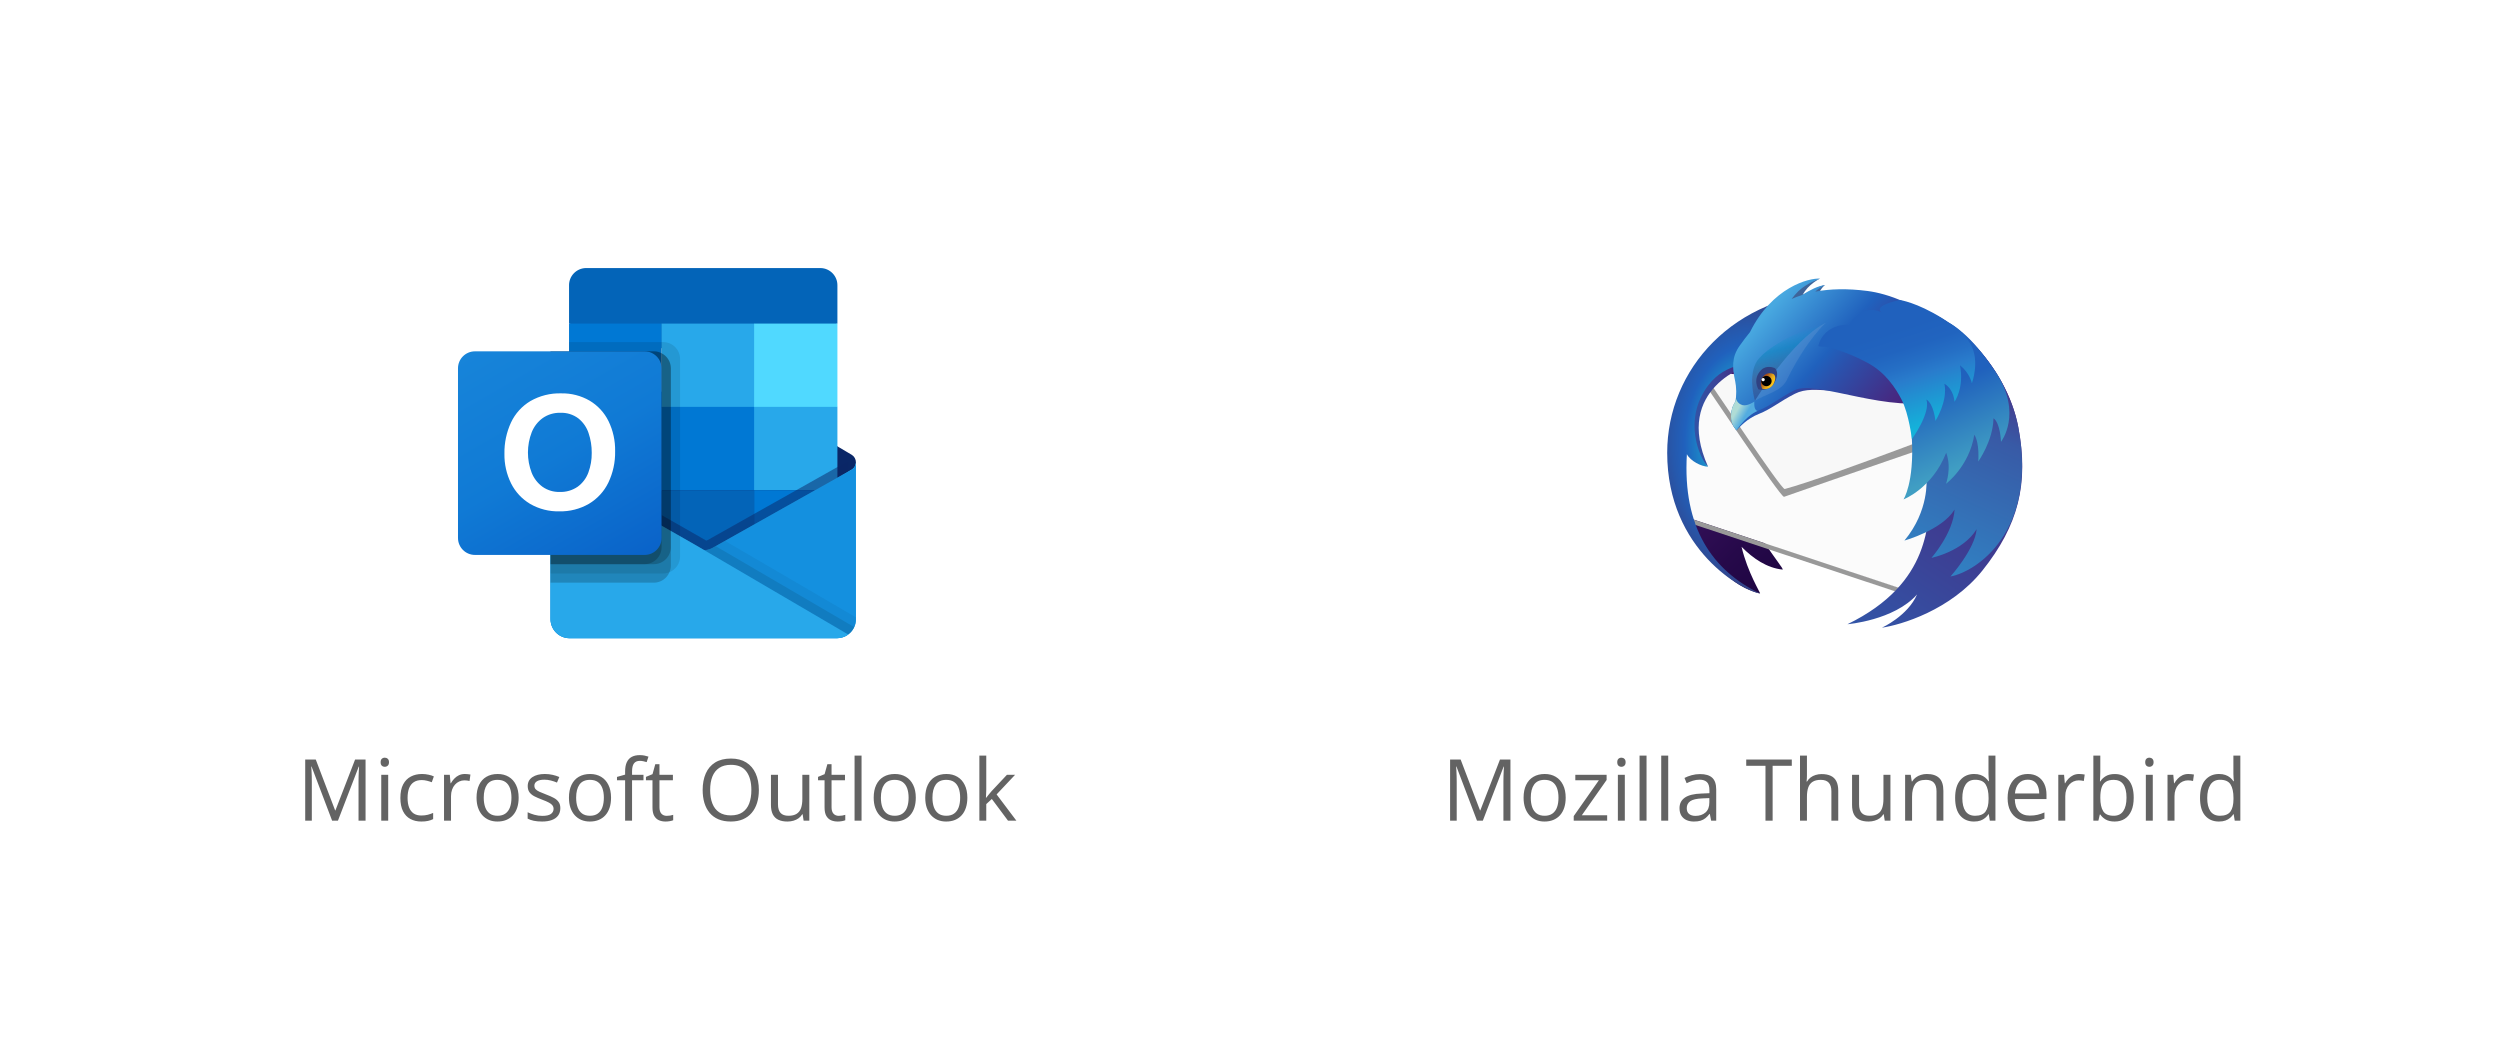 <svg width="611" height="260" viewBox="0 0 611 260" fill="none" xmlns="http://www.w3.org/2000/svg">
<g filter="url(#filter0_d_3060_1061)">
<rect x="21.413" y="6.012" width="278.293" height="217.529" rx="17.954" fill="white"/>
<path d="M209.187 98.045C209.189 97.671 209.095 97.303 208.914 96.976C208.732 96.649 208.469 96.375 208.151 96.179H208.139L208.099 96.157L174.399 76.209C174.254 76.11 174.103 76.02 173.947 75.939C173.306 75.609 172.595 75.436 171.873 75.436C171.151 75.436 170.44 75.609 169.799 75.939C169.643 76.02 169.492 76.11 169.347 76.209L135.647 96.157L135.607 96.179C134.577 96.82 134.261 98.174 134.902 99.204C135.09 99.507 135.35 99.76 135.659 99.941L169.358 119.889C169.504 119.986 169.655 120.076 169.81 120.158C170.452 120.489 171.163 120.661 171.884 120.661C172.606 120.661 173.317 120.489 173.958 120.158C174.114 120.076 174.265 119.986 174.411 119.889L208.11 99.941C208.441 99.748 208.715 99.471 208.904 99.138C209.093 98.805 209.19 98.428 209.187 98.045Z" fill="#0A2767"/>
<path d="M139.576 84.726H161.691V104.998H139.576V84.726ZM204.663 64.12V54.847C204.716 52.528 202.881 50.605 200.563 50.55H143.174C140.856 50.605 139.021 52.528 139.074 54.847V64.12L172.999 73.166L204.663 64.12Z" fill="#0364B8"/>
<path d="M139.074 64.12H161.691V84.475H139.074V64.12Z" fill="#0078D4"/>
<path d="M184.308 64.12H161.691V84.475L184.308 104.83H204.663V84.475L184.308 64.12Z" fill="#28A8EA"/>
<path d="M161.691 84.475H184.308V104.83H161.691V84.475Z" fill="#0078D4"/>
<path d="M161.691 104.83H184.308V125.186H161.691V104.83Z" fill="#0364B8"/>
<path d="M139.576 104.998H161.691V123.426H139.576V104.998Z" fill="#14447D"/>
<path d="M184.308 104.83H204.663V125.186H184.308V104.83Z" fill="#0078D4"/>
<path d="M208.151 99.816L208.108 99.839L174.408 118.792C174.261 118.882 174.112 118.968 173.956 119.045C173.384 119.318 172.762 119.471 172.129 119.497L170.288 118.421C170.132 118.343 169.981 118.256 169.835 118.161L135.684 98.669H135.668L134.551 98.045V136.413C134.568 138.972 136.657 141.034 139.216 141.017H204.593C204.631 141.017 204.665 140.999 204.706 140.999C205.247 140.965 205.78 140.854 206.289 140.669C206.509 140.576 206.722 140.465 206.925 140.339C207.076 140.253 207.336 140.065 207.336 140.065C207.908 139.642 208.373 139.092 208.694 138.458C209.015 137.824 209.184 137.123 209.186 136.413V98.045C209.186 98.406 209.09 98.76 208.908 99.071C208.726 99.382 208.465 99.639 208.151 99.816Z" fill="url(#paint0_linear_3060_1061)"/>
<path opacity="0.5" d="M207.377 97.894V100.246L172.14 124.507L135.659 98.685C135.659 98.679 135.656 98.673 135.652 98.669C135.648 98.665 135.642 98.662 135.636 98.662L132.289 96.65V94.953L133.668 94.931L136.586 96.604L136.654 96.627L136.903 96.785C136.903 96.785 171.19 116.349 171.28 116.394L172.592 117.163C172.705 117.118 172.818 117.073 172.954 117.027C173.022 116.982 206.993 97.871 206.993 97.871L207.377 97.894Z" fill="#0A2767"/>
<path d="M208.151 99.816L208.108 99.841L174.408 118.794C174.261 118.884 174.112 118.97 173.956 119.047C173.31 119.363 172.601 119.527 171.882 119.527C171.163 119.527 170.454 119.363 169.808 119.047C169.653 118.97 169.502 118.886 169.356 118.794L135.657 99.841L135.616 99.816C135.296 99.643 135.029 99.387 134.842 99.076C134.655 98.764 134.554 98.409 134.551 98.045V136.413C134.567 138.972 136.655 141.034 139.214 141.017H204.523C207.082 141.034 209.17 138.972 209.187 136.413V98.045C209.186 98.406 209.09 98.76 208.908 99.071C208.726 99.382 208.465 99.639 208.151 99.816Z" fill="#1490DF"/>
<path opacity="0.1" d="M174.899 118.513L174.395 118.796C174.249 118.889 174.098 118.974 173.942 119.051C173.387 119.324 172.783 119.484 172.165 119.522L184.986 134.684L207.352 140.074C207.965 139.611 208.453 139.002 208.77 138.303L174.899 118.513Z" fill="black"/>
<path opacity="0.05" d="M177.183 117.229L174.395 118.796C174.249 118.889 174.098 118.974 173.942 119.052C173.387 119.324 172.783 119.484 172.165 119.522L178.172 136.085L207.359 140.067C207.926 139.642 208.387 139.09 208.704 138.455C209.021 137.821 209.186 137.122 209.186 136.412V135.917L177.183 117.229Z" fill="black"/>
<path d="M139.278 141.017H204.516C205.52 141.022 206.499 140.705 207.309 140.113L170.285 118.425C170.13 118.347 169.979 118.26 169.833 118.165L135.681 98.674H135.666L134.551 98.045V136.281C134.548 138.895 136.664 141.015 139.278 141.017Z" fill="#28A8EA"/>
<path opacity="0.1" d="M166.214 72.789V121.031C166.21 122.722 165.182 124.243 163.613 124.876C163.127 125.084 162.604 125.192 162.075 125.192H134.551V70.905H139.074V68.643H162.075C164.36 68.652 166.209 70.504 166.214 72.789Z" fill="black"/>
<path opacity="0.2" d="M163.953 75.05V123.292C163.958 123.839 163.842 124.38 163.613 124.876C162.985 126.424 161.484 127.439 159.814 127.447H134.551V70.905H159.814C160.47 70.898 161.117 71.062 161.691 71.38C163.077 72.078 163.952 73.498 163.953 75.05Z" fill="black"/>
<path opacity="0.2" d="M163.953 75.05V118.769C163.942 121.053 162.098 122.904 159.814 122.924H134.551V70.905H159.814C160.47 70.898 161.117 71.062 161.691 71.38C163.077 72.078 163.952 73.498 163.953 75.05Z" fill="black"/>
<path opacity="0.2" d="M161.691 75.05V118.769C161.688 121.056 159.839 122.913 157.552 122.924H134.551V70.905H157.552C159.839 70.906 161.692 72.761 161.691 75.048C161.691 75.049 161.691 75.05 161.691 75.05Z" fill="black"/>
<path d="M116.079 70.905H157.545C159.835 70.905 161.691 72.761 161.691 75.05V116.516C161.691 118.806 159.835 120.662 157.545 120.662H116.079C113.79 120.662 111.933 118.806 111.933 116.516V75.05C111.933 72.761 113.79 70.905 116.079 70.905Z" fill="url(#paint1_linear_3060_1061)"/>
<path d="M124.891 88.293C125.913 86.116 127.562 84.294 129.627 83.061C131.914 81.752 134.517 81.099 137.151 81.175C139.593 81.122 142.002 81.741 144.115 82.964C146.102 84.149 147.703 85.885 148.722 87.962C149.833 90.251 150.386 92.77 150.337 95.313C150.391 97.971 149.822 100.604 148.675 103.003C147.631 105.154 145.98 106.952 143.925 108.175C141.73 109.436 139.232 110.071 136.701 110.012C134.208 110.072 131.746 109.446 129.584 108.202C127.579 107.016 125.959 105.277 124.916 103.195C123.799 100.939 123.239 98.449 123.283 95.933C123.236 93.297 123.786 90.686 124.891 88.293ZM129.939 100.574C130.484 101.95 131.407 103.143 132.603 104.016C133.821 104.867 135.279 105.306 136.765 105.269C138.347 105.332 139.906 104.877 141.207 103.975C142.387 103.106 143.287 101.909 143.794 100.533C144.361 98.996 144.641 97.369 144.62 95.731C144.637 94.078 144.374 92.434 143.841 90.869C143.371 89.456 142.501 88.209 141.336 87.282C140.067 86.337 138.512 85.858 136.932 85.925C135.414 85.885 133.924 86.328 132.673 87.189C131.457 88.065 130.516 89.269 129.959 90.661C128.724 93.85 128.718 97.384 129.941 100.578L129.939 100.574Z" fill="white"/>
<path d="M184.308 64.12H204.663V84.475H184.308V64.12Z" fill="#50D9FF"/>
<path d="M81.171 185.617L76.149 172.382H76.067C76.094 172.661 76.118 173.002 76.139 173.405C76.159 173.807 76.176 174.247 76.19 174.724C76.204 175.194 76.21 175.675 76.21 176.166V185.617H74.594V170.663H77.172L81.907 183.101H81.979L86.786 170.663H89.343V185.617H87.625V176.043C87.625 175.6 87.632 175.157 87.645 174.714C87.659 174.264 87.676 173.841 87.696 173.445C87.717 173.043 87.737 172.695 87.758 172.402H87.676L82.593 185.617H81.171ZM94.876 174.407V185.617H93.178V174.407H94.876ZM94.048 170.213C94.327 170.213 94.566 170.305 94.764 170.49C94.968 170.667 95.071 170.946 95.071 171.328C95.071 171.703 94.968 171.983 94.764 172.167C94.566 172.351 94.327 172.443 94.048 172.443C93.755 172.443 93.509 172.351 93.311 172.167C93.121 171.983 93.025 171.703 93.025 171.328C93.025 170.946 93.121 170.667 93.311 170.49C93.509 170.305 93.755 170.213 94.048 170.213ZM102.967 185.821C101.957 185.821 101.068 185.613 100.297 185.197C99.527 184.781 98.927 184.147 98.497 183.295C98.067 182.443 97.853 181.369 97.853 180.073C97.853 178.716 98.078 177.608 98.528 176.749C98.984 175.883 99.612 175.242 100.41 174.826C101.207 174.41 102.114 174.202 103.13 174.202C103.689 174.202 104.228 174.26 104.746 174.376C105.271 174.485 105.701 174.625 106.035 174.796L105.524 176.217C105.183 176.081 104.787 175.958 104.337 175.849C103.894 175.74 103.478 175.685 103.089 175.685C102.312 175.685 101.664 175.852 101.146 176.187C100.635 176.521 100.249 177.012 99.99 177.659C99.738 178.307 99.612 179.105 99.612 180.053C99.612 180.96 99.734 181.733 99.98 182.374C100.232 183.015 100.604 183.506 101.095 183.847C101.593 184.181 102.213 184.348 102.956 184.348C103.55 184.348 104.085 184.287 104.562 184.164C105.039 184.035 105.472 183.885 105.861 183.714V185.228C105.486 185.419 105.067 185.566 104.603 185.668C104.146 185.77 103.601 185.821 102.967 185.821ZM113.614 174.202C113.839 174.202 114.074 174.216 114.32 174.243C114.565 174.264 114.783 174.294 114.974 174.335L114.759 175.91C114.575 175.863 114.371 175.825 114.146 175.798C113.921 175.771 113.709 175.757 113.512 175.757C113.062 175.757 112.635 175.849 112.233 176.033C111.838 176.21 111.49 176.47 111.19 176.81C110.89 177.145 110.655 177.55 110.484 178.028C110.314 178.498 110.228 179.023 110.228 179.603V185.617H108.52V174.407H109.932L110.116 176.473H110.187C110.419 176.057 110.699 175.679 111.026 175.338C111.353 174.99 111.732 174.714 112.161 174.509C112.598 174.305 113.082 174.202 113.614 174.202ZM126.757 179.991C126.757 180.912 126.637 181.733 126.399 182.456C126.16 183.179 125.816 183.789 125.366 184.287C124.916 184.785 124.37 185.167 123.729 185.433C123.095 185.692 122.376 185.821 121.571 185.821C120.821 185.821 120.132 185.692 119.505 185.433C118.885 185.167 118.346 184.785 117.889 184.287C117.439 183.789 117.088 183.179 116.836 182.456C116.59 181.733 116.467 180.912 116.467 179.991C116.467 178.764 116.675 177.721 117.091 176.862C117.507 175.996 118.101 175.338 118.871 174.888C119.648 174.431 120.572 174.202 121.643 174.202C122.666 174.202 123.559 174.431 124.322 174.888C125.093 175.344 125.69 176.006 126.112 176.872C126.542 177.731 126.757 178.771 126.757 179.991ZM118.227 179.991C118.227 180.891 118.346 181.672 118.585 182.334C118.823 182.995 119.191 183.506 119.689 183.868C120.187 184.229 120.828 184.41 121.612 184.41C122.389 184.41 123.027 184.229 123.525 183.868C124.029 183.506 124.401 182.995 124.64 182.334C124.878 181.672 124.998 180.891 124.998 179.991C124.998 179.098 124.878 178.328 124.64 177.68C124.401 177.025 124.033 176.521 123.535 176.166C123.037 175.812 122.393 175.634 121.602 175.634C120.436 175.634 119.58 176.019 119.035 176.79C118.496 177.56 118.227 178.628 118.227 179.991ZM136.944 182.548C136.944 183.264 136.763 183.868 136.402 184.359C136.047 184.843 135.536 185.208 134.867 185.453C134.206 185.699 133.415 185.821 132.495 185.821C131.71 185.821 131.032 185.76 130.459 185.637C129.886 185.514 129.385 185.341 128.956 185.116V183.551C129.413 183.776 129.958 183.98 130.592 184.164C131.226 184.348 131.874 184.44 132.536 184.44C133.504 184.44 134.206 184.284 134.642 183.97C135.079 183.656 135.297 183.23 135.297 182.692C135.297 182.385 135.208 182.115 135.031 181.884C134.861 181.645 134.571 181.416 134.162 181.198C133.753 180.973 133.187 180.728 132.464 180.462C131.748 180.189 131.127 179.92 130.602 179.654C130.084 179.381 129.682 179.05 129.396 178.662C129.116 178.273 128.976 177.768 128.976 177.148C128.976 176.2 129.358 175.474 130.122 174.969C130.892 174.458 131.901 174.202 133.149 174.202C133.824 174.202 134.455 174.271 135.041 174.407C135.635 174.536 136.187 174.714 136.698 174.939L136.126 176.299C135.662 176.101 135.168 175.934 134.642 175.798C134.117 175.662 133.582 175.593 133.037 175.593C132.253 175.593 131.649 175.723 131.226 175.982C130.81 176.241 130.602 176.596 130.602 177.046C130.602 177.393 130.698 177.68 130.889 177.905C131.087 178.13 131.4 178.341 131.83 178.539C132.259 178.737 132.825 178.969 133.528 179.234C134.23 179.494 134.837 179.763 135.348 180.042C135.86 180.315 136.252 180.649 136.524 181.045C136.804 181.433 136.944 181.935 136.944 182.548ZM149.34 179.991C149.34 180.912 149.221 181.733 148.982 182.456C148.743 183.179 148.399 183.789 147.949 184.287C147.499 184.785 146.953 185.167 146.313 185.433C145.678 185.692 144.959 185.821 144.154 185.821C143.404 185.821 142.716 185.692 142.088 185.433C141.468 185.167 140.929 184.785 140.472 184.287C140.022 183.789 139.671 183.179 139.419 182.456C139.173 181.733 139.051 180.912 139.051 179.991C139.051 178.764 139.259 177.721 139.675 176.862C140.091 175.996 140.684 175.338 141.454 174.888C142.232 174.431 143.156 174.202 144.226 174.202C145.249 174.202 146.142 174.431 146.906 174.888C147.676 175.344 148.273 176.006 148.696 176.872C149.125 177.731 149.34 178.771 149.34 179.991ZM140.81 179.991C140.81 180.891 140.929 181.672 141.168 182.334C141.407 182.995 141.775 183.506 142.273 183.868C142.77 184.229 143.411 184.41 144.195 184.41C144.973 184.41 145.61 184.229 146.108 183.868C146.613 183.506 146.984 182.995 147.223 182.334C147.461 181.672 147.581 180.891 147.581 179.991C147.581 179.098 147.461 178.328 147.223 177.68C146.984 177.025 146.616 176.521 146.118 176.166C145.62 175.812 144.976 175.634 144.185 175.634C143.019 175.634 142.163 176.019 141.618 176.79C141.079 177.56 140.81 178.628 140.81 179.991ZM157.267 175.737H154.474V185.617H152.777V175.737H150.792V174.918L152.777 174.356V173.609C152.777 172.668 152.916 171.904 153.196 171.318C153.476 170.725 153.881 170.288 154.413 170.009C154.945 169.729 155.593 169.59 156.356 169.59C156.786 169.59 157.178 169.627 157.533 169.702C157.894 169.777 158.211 169.862 158.484 169.958L158.044 171.298C157.812 171.223 157.55 171.154 157.256 171.093C156.97 171.025 156.677 170.991 156.377 170.991C155.729 170.991 155.248 171.202 154.935 171.625C154.628 172.041 154.474 172.695 154.474 173.589V174.407H157.267V175.737ZM162.953 184.43C163.233 184.43 163.519 184.406 163.813 184.359C164.106 184.311 164.344 184.253 164.528 184.185V185.504C164.331 185.593 164.055 185.668 163.7 185.729C163.352 185.791 163.011 185.821 162.677 185.821C162.084 185.821 161.545 185.719 161.061 185.514C160.577 185.303 160.188 184.948 159.895 184.451C159.609 183.953 159.466 183.264 159.466 182.385V175.737H157.87V174.908L159.476 174.243L160.151 171.809H161.174V174.407H164.457V175.737H161.174V182.334C161.174 183.036 161.334 183.561 161.654 183.909C161.982 184.256 162.415 184.43 162.953 184.43ZM185.465 178.12C185.465 179.272 185.318 180.322 185.025 181.27C184.732 182.211 184.296 183.022 183.716 183.704C183.143 184.379 182.431 184.901 181.578 185.269C180.726 185.637 179.737 185.821 178.612 185.821C177.453 185.821 176.441 185.637 175.575 185.269C174.716 184.901 174 184.376 173.427 183.694C172.861 183.012 172.435 182.197 172.148 181.249C171.869 180.302 171.729 179.252 171.729 178.099C171.729 176.572 171.981 175.232 172.486 174.08C172.99 172.927 173.754 172.031 174.777 171.39C175.806 170.749 177.095 170.428 178.643 170.428C180.123 170.428 181.367 170.745 182.376 171.379C183.392 172.014 184.159 172.907 184.678 174.059C185.203 175.205 185.465 176.558 185.465 178.12ZM173.56 178.12C173.56 179.388 173.74 180.486 174.102 181.413C174.463 182.34 175.016 183.056 175.759 183.561C176.509 184.065 177.46 184.318 178.612 184.318C179.772 184.318 180.719 184.065 181.456 183.561C182.199 183.056 182.748 182.34 183.102 181.413C183.457 180.486 183.634 179.388 183.634 178.12C183.634 176.19 183.229 174.683 182.417 173.599C181.613 172.508 180.355 171.962 178.643 171.962C177.484 171.962 176.529 172.211 175.779 172.709C175.029 173.207 174.47 173.916 174.102 174.836C173.74 175.75 173.56 176.845 173.56 178.12ZM197.8 174.407V185.617H196.409L196.163 184.042H196.071C195.84 184.43 195.54 184.758 195.171 185.023C194.803 185.289 194.387 185.487 193.924 185.617C193.467 185.753 192.979 185.821 192.461 185.821C191.575 185.821 190.831 185.678 190.231 185.392C189.631 185.105 189.178 184.662 188.871 184.062C188.571 183.462 188.421 182.692 188.421 181.751V174.407H190.139V181.628C190.139 182.562 190.351 183.261 190.773 183.725C191.196 184.181 191.84 184.41 192.706 184.41C193.538 184.41 194.2 184.253 194.691 183.939C195.188 183.626 195.546 183.165 195.765 182.559C195.983 181.945 196.092 181.195 196.092 180.308V174.407H197.8ZM205.011 184.43C205.29 184.43 205.577 184.406 205.87 184.359C206.163 184.311 206.402 184.253 206.586 184.185V185.504C206.388 185.593 206.112 185.668 205.757 185.729C205.41 185.791 205.069 185.821 204.734 185.821C204.141 185.821 203.603 185.719 203.118 185.514C202.634 185.303 202.246 184.948 201.952 184.451C201.666 183.953 201.523 183.264 201.523 182.385V175.737H199.927V174.908L201.533 174.243L202.208 171.809H203.231V174.407H206.514V175.737H203.231V182.334C203.231 183.036 203.391 183.561 203.712 183.909C204.039 184.256 204.472 184.43 205.011 184.43ZM210.564 185.617H208.856V169.702H210.564V185.617ZM223.82 179.991C223.82 180.912 223.7 181.733 223.462 182.456C223.223 183.179 222.879 183.789 222.429 184.287C221.979 184.785 221.433 185.167 220.792 185.433C220.158 185.692 219.439 185.821 218.634 185.821C217.884 185.821 217.196 185.692 216.568 185.433C215.948 185.167 215.409 184.785 214.952 184.287C214.502 183.789 214.151 183.179 213.899 182.456C213.653 181.733 213.531 180.912 213.531 179.991C213.531 178.764 213.738 177.721 214.154 176.862C214.57 175.996 215.164 175.338 215.934 174.888C216.711 174.431 217.635 174.202 218.706 174.202C219.729 174.202 220.622 174.431 221.386 174.888C222.156 175.344 222.753 176.006 223.175 176.872C223.605 177.731 223.82 178.771 223.82 179.991ZM215.29 179.991C215.29 180.891 215.409 181.672 215.648 182.334C215.886 182.995 216.255 183.506 216.752 183.868C217.25 184.229 217.891 184.41 218.675 184.41C219.452 184.41 220.09 184.229 220.588 183.868C221.092 183.506 221.464 182.995 221.703 182.334C221.941 181.672 222.061 180.891 222.061 179.991C222.061 179.098 221.941 178.328 221.703 177.68C221.464 177.025 221.096 176.521 220.598 176.166C220.1 175.812 219.456 175.634 218.665 175.634C217.499 175.634 216.643 176.019 216.098 176.79C215.559 177.56 215.29 178.628 215.29 179.991ZM236.421 179.991C236.421 180.912 236.301 181.733 236.063 182.456C235.824 183.179 235.48 183.789 235.03 184.287C234.58 184.785 234.034 185.167 233.393 185.433C232.759 185.692 232.04 185.821 231.235 185.821C230.485 185.821 229.796 185.692 229.169 185.433C228.549 185.167 228.01 184.785 227.553 184.287C227.103 183.789 226.752 183.179 226.5 182.456C226.254 181.733 226.131 180.912 226.131 179.991C226.131 178.764 226.339 177.721 226.755 176.862C227.171 175.996 227.764 175.338 228.535 174.888C229.312 174.431 230.236 174.202 231.307 174.202C232.329 174.202 233.223 174.431 233.986 174.888C234.757 175.344 235.354 176.006 235.776 176.872C236.206 177.731 236.421 178.771 236.421 179.991ZM227.891 179.991C227.891 180.891 228.01 181.672 228.249 182.334C228.487 182.995 228.855 183.506 229.353 183.868C229.851 184.229 230.492 184.41 231.276 184.41C232.053 184.41 232.691 184.229 233.189 183.868C233.693 183.506 234.065 182.995 234.303 182.334C234.542 181.672 234.661 180.891 234.661 179.991C234.661 179.098 234.542 178.328 234.303 177.68C234.065 177.025 233.697 176.521 233.199 176.166C232.701 175.812 232.057 175.634 231.266 175.634C230.1 175.634 229.244 176.019 228.699 176.79C228.16 177.56 227.891 178.628 227.891 179.991ZM241.044 169.702V177.966C241.044 178.239 241.033 178.573 241.013 178.969C240.993 179.357 240.975 179.702 240.962 180.002H241.033C241.177 179.824 241.385 179.562 241.657 179.214C241.937 178.866 242.172 178.587 242.363 178.375L246.086 174.407H248.08L243.57 179.194L248.408 185.617H246.362L242.404 180.308L241.044 181.556V185.617H239.356V169.702H241.044Z" fill="#636363"/>
</g>
<g filter="url(#filter1_d_3060_1061)">
<rect x="311.707" y="6.012" width="278.293" height="217.529" rx="17.954" fill="white"/>
<path fill-rule="evenodd" clip-rule="evenodd" d="M473.837 65.595C468.741 62.266 462.225 61.189 458.628 60.813C454.779 60.41 451.436 60.481 448.495 60.913C448.246 60.91 447.999 60.9 447.748 60.9L447.176 60.91L447.31 60.754C447.31 60.754 447.156 60.778 446.852 60.915C445.897 60.931 444.947 60.964 444.011 61.028C445.315 59.598 446.383 58.849 446.383 58.849C446.383 58.849 445.115 59.035 442.802 61.132C441.701 61.233 440.616 61.367 439.549 61.534C441.98 58.245 444.523 56.859 444.523 56.859C444.523 56.859 441.44 56.232 436.614 61.081C436.21 61.487 435.836 61.909 435.473 62.337C421.407 65.74 411.339 74.824 411.339 85.5C411.339 87.594 410.696 89.896 411.389 92.195C411.113 95.869 411.702 105.891 411.702 105.891C411.702 105.891 415.51 126.5 430.154 130.083C430.387 130.138 427.094 124.945 425.638 118.683C428.474 121.567 431.852 123.848 435.645 124.243C436.111 124.292 433.479 121.207 431.174 117.485L464.45 128.696C481.854 121.221 479.828 121.894 483.564 117.847C491.797 108.936 492.949 103.879 490.876 88.95C489.472 78.873 482.034 68.892 473.837 65.595Z" fill="url(#paint2_linear_3060_1061)"/>
<path fill-rule="evenodd" clip-rule="evenodd" d="M415.435 75.007L410.466 103.26L413.222 111.797L468.223 130.084L478.423 86.713L415.435 75.007Z" fill="#FBFBFB"/>
<path fill-rule="evenodd" clip-rule="evenodd" d="M415.59 75.967C415.866 76.561 415.785 76.701 415.613 76.701C415.536 76.701 415.44 76.673 415.351 76.645C415.261 76.616 415.177 76.588 415.123 76.588C414.971 76.588 415.057 76.813 415.918 77.895C417.137 79.444 435.034 106.461 436.012 106.461L436.026 106.459C444.357 103.49 479.789 91.329 479.789 91.329L476.164 86.048L415.59 75.967Z" fill="#999999"/>
<path fill-rule="evenodd" clip-rule="evenodd" d="M416.11 75.303C416.11 75.303 416.377 76.685 417.614 78.215C418.844 79.758 435.363 104.77 436.192 104.549C447.013 101.676 486.274 86.391 486.274 86.391L416.11 75.303Z" fill="#F8F8F8"/>
<path fill-rule="evenodd" clip-rule="evenodd" d="M466.259 129.432L413.988 112.053L414.173 113.274L466.84 130.785L466.259 129.432Z" fill="#999999"/>
<path fill-rule="evenodd" clip-rule="evenodd" d="M427.74 74.135C427.74 74.135 408.722 79.704 417.449 99.095C417.449 99.095 413.447 95.431 411.065 90.747C410.958 90.537 415.036 76.049 415.036 76.049L427.74 74.135Z" fill="url(#paint3_linear_3060_1061)"/>
<path fill-rule="evenodd" clip-rule="evenodd" d="M417.449 99.096C415.795 99.067 413.137 97.702 412.275 96.05C411.198 114.006 418.524 124.492 430.154 130.084C426.354 129.648 407.463 119.68 407.463 95.691C407.463 75.294 423.649 57.062 448.977 56.227C449.133 57.37 436.42 60.237 436.013 61.586C435.383 63.684 433.932 65.969 432.708 67.8C431.051 70.281 435.012 72.403 432.101 73.071C427.72 74.076 421.876 73.52 417.567 79.121C411.089 87.543 415.412 97.176 417.449 99.096Z" fill="url(#paint4_radial_3060_1061)"/>
<path fill-rule="evenodd" clip-rule="evenodd" d="M455.621 56.882C439.217 55.624 430.775 62.188 425.356 69.82C423.382 72.598 423.598 75.149 424.277 78.231C424.569 79.547 424.865 80.177 424.509 81.518C424.313 82.258 424.345 82.949 424.102 83.386C423.765 83.989 423.336 84.648 423.192 85.732C422.833 88.437 423.791 89.299 424.389 90.209C425.242 89.362 426.907 87.37 429.91 86.18C432.912 84.99 434.888 83.201 438.651 81.281C443.792 78.659 449.819 82.637 461.245 78.893C464.761 77.741 472.842 65.771 474.76 65.311C469.418 59.403 460.33 57.243 455.621 56.882Z" fill="url(#paint5_linear_3060_1061)"/>
<path fill-rule="evenodd" clip-rule="evenodd" d="M444.784 53.135C444.784 53.135 441.855 54.549 440.579 57.106C443.524 55.621 445.234 54.81 446.042 54.713C446.042 54.713 445.268 55.088 444.308 57.127C446.005 56.584 446.589 56.241 447.055 56.236C447.055 56.236 446.92 56.45 446.796 58.485C444.19 57.641 439.173 58.625 436.505 60.296C435.6 55.47 444.784 53.135 444.784 53.135Z" fill="#3F6499"/>
<path fill-rule="evenodd" clip-rule="evenodd" d="M456.44 56.156C451.412 55.504 447.209 55.632 443.636 56.321C444.76 55.244 446.06 54.713 446.06 54.713C444.375 54.862 442.271 55.962 440.467 57.126C439.557 57.416 438.691 57.744 437.87 58.11C438.372 57.448 438.957 56.74 439.528 56.197C441.65 54.179 444.801 53.134 444.801 53.134C442.112 52.937 433.111 55.241 427.695 66.211C426.807 67.292 425.979 68.401 425.19 69.513C423.153 72.382 423.376 75.015 424.079 78.198C424.378 79.557 424.434 81.726 424.138 83.127C424.079 83.408 423.308 84.133 423.11 86.089C422.898 88.164 423.639 89.183 424.368 90.026C426.962 86.233 429.52 85.481 429.52 85.481C433.15 83.995 434.661 82.406 438.547 80.424C443.856 77.715 462.42 86.556 474.217 82.69C477.848 81.501 472.82 66.048 474.802 65.574C469.285 59.474 461.275 56.782 456.44 56.156Z" fill="url(#paint6_linear_3060_1061)"/>
<path fill-rule="evenodd" clip-rule="evenodd" d="M493.265 89.417C490.357 74.225 476.364 60.403 465.112 59.636C460.119 59.296 461.652 61.857 458.528 62.832C445.062 67.034 444.856 69.488 444.856 69.488C473.408 70.83 473.841 99.027 466.195 106.161C468.346 105.66 470.679 103.029 472.822 98.899C472.564 100.632 472.343 102.758 472.022 105.129C471.043 112.366 472.311 127.482 451.516 137.6C451.516 137.6 462.892 136.67 468.532 130.32C466.239 135.595 459.944 138.444 459.944 138.444C464.576 137.767 476.744 134.176 484.495 124.483C493.268 113.51 495.906 103.217 493.265 89.417Z" fill="url(#paint7_linear_3060_1061)"/>
<path fill-rule="evenodd" clip-rule="evenodd" d="M465.44 117.154C465.44 117.154 474.716 114.561 477.705 109.552C477.343 115.392 472.045 121.381 472.045 121.381C472.045 121.381 479.789 119.814 483.092 114.364C482.662 119.282 476.699 125.928 476.699 125.928C482.794 124.834 498.11 115.159 493.265 89.417C490.404 74.216 476.365 60.403 465.113 59.636C460.119 59.296 461.652 61.857 458.528 62.832C445.063 67.034 444.857 69.488 444.857 69.488C473.408 70.83 480.995 85.773 466.194 105.762C468.346 105.26 469.209 104.078 470.825 102.143C470.825 102.143 471.557 109.796 465.44 117.154Z" fill="url(#paint8_linear_3060_1061)"/>
<path fill-rule="evenodd" clip-rule="evenodd" d="M428.761 83.191C428.761 83.191 427.102 84.35 425.902 84.055C424.48 83.706 424.24 82.329 424.24 82.329C424.209 82.611 424.172 82.883 424.12 83.127C424.061 83.408 423.29 84.133 423.092 86.089C422.88 88.164 423.66 89.366 424.389 90.209C426.983 86.417 429.503 85.482 429.503 85.482C428.516 85.137 428.761 83.191 428.761 83.191Z" fill="url(#paint9_linear_3060_1061)"/>
<path fill-rule="evenodd" clip-rule="evenodd" d="M464.92 59.601C465.309 59.5 466.896 59.672 467.937 60.139C468.978 60.606 470.774 61.432 469.338 61.791C467.901 62.151 467.075 61.576 466.357 60.965C465.639 60.355 463.951 59.852 464.92 59.601Z" fill="url(#paint10_linear_3060_1061)"/>
<path fill-rule="evenodd" clip-rule="evenodd" d="M428.916 82.964C428.916 82.964 438.013 67.972 446.237 63.927C447.001 63.543 434.85 67.157 429.961 72.554C427.054 75.761 428.593 82.042 428.916 82.964Z" fill="url(#paint11_linear_3060_1061)"/>
<path fill-rule="evenodd" clip-rule="evenodd" d="M428.916 82.964L428.943 82.948C431.295 81.494 435.326 80.657 436.625 78.023C441.628 67.879 446.237 63.927 446.237 63.927C438.013 67.972 428.916 82.964 428.916 82.964Z" fill="#F2F2F2" fill-opacity="0.1"/>
<path fill-rule="evenodd" clip-rule="evenodd" d="M429.781 80.222C429.781 80.222 428.141 77.706 430.502 75.412C431.748 74.203 433.637 74.875 433.855 75.092C434.784 76.014 434.2 77.958 433.364 79.059C432.891 79.679 431.516 80.644 429.781 80.222Z" fill="#2F4282"/>
<path fill-rule="evenodd" clip-rule="evenodd" d="M430.721 80.066C430.721 80.066 429.588 78.327 431.221 76.742C432.08 75.907 433.386 76.371 433.537 76.521C434.178 77.157 433.775 78.502 433.197 79.261C432.87 79.691 431.92 80.357 430.721 80.066Z" fill="url(#paint12_linear_3060_1061)"/>
<path fill-rule="evenodd" clip-rule="evenodd" d="M432.983 78.21C432.957 78.905 432.369 79.448 431.669 79.424C430.968 79.4 430.419 78.817 430.444 78.122C430.469 77.428 431.057 76.885 431.758 76.909C432.458 76.933 433.007 77.516 432.983 78.21Z" fill="black"/>
<path d="M430.91 78.221C431.13 78.221 431.309 78.042 431.309 77.822C431.309 77.601 431.13 77.423 430.91 77.423C430.689 77.423 430.511 77.601 430.511 77.822C430.511 78.042 430.689 78.221 430.91 78.221Z" fill="white"/>
<path fill-rule="evenodd" clip-rule="evenodd" d="M487.758 75.967C481.531 66.488 476.597 64.079 476.597 64.079C476.597 64.079 476.824 70.984 480.281 74.314C480.677 74.695 476.144 71.352 476.144 71.352C476.144 71.352 475.175 74.541 477.396 78.207C476.751 77.35 476.324 77.025 476.324 77.025C476.324 77.025 472.139 78.955 470.904 81.632C470.266 80.428 469.788 79.719 469.788 79.719C469.788 79.719 466.894 85.495 467.258 92.191C467.85 103.08 465.219 107.092 465.219 107.092C465.219 107.092 472.267 104.388 475.646 95.683C477.043 99.384 475.604 103.28 475.604 103.28C475.604 103.28 481.299 99.025 482.523 91.269C483.881 93.458 483.482 97.828 483.482 97.828C483.482 97.828 487.116 92.767 487.205 87.255C488.889 88.43 489.044 93.018 489.044 93.018C489.044 93.018 494.433 86.129 487.758 75.967Z" fill="url(#paint13_linear_3060_1061)"/>
<path fill-rule="evenodd" clip-rule="evenodd" d="M481.707 69.343C480.079 66.31 477.207 64.378 474.683 62.813C468.39 58.911 464.343 58.362 464.343 58.362C464.343 58.362 458.535 59.443 459.533 61.059C459.584 61.142 459.704 61.247 459.873 61.367C454.778 59.02 451.889 64.416 451.889 64.416C448.978 64.239 445.433 65.672 444.4 69.511C444.292 69.909 445.704 69.685 446.43 69.843C450.674 70.766 454.67 72.766 456.506 73.755C460.777 76.056 463.311 79.887 464.774 82.761C466.544 86.237 467.266 92.355 467.266 92.355C467.266 92.355 471.923 85.959 470.811 82.674C472.655 83.819 473.019 87.906 473.019 87.906C473.019 87.906 476.124 83.044 475.205 78.809C477.6 80.268 477.68 83.236 477.68 83.236C477.68 83.236 480.119 79.852 479.016 74.301C481.426 76.218 481.93 78.7 481.93 78.7C481.93 78.7 483.9 73.431 481.707 69.343Z" fill="url(#paint14_linear_3060_1061)"/>
<path d="M360.98 185.616L355.959 172.382H355.877C355.904 172.661 355.928 173.002 355.948 173.404C355.969 173.807 355.986 174.246 355.999 174.724C356.013 175.194 356.02 175.675 356.02 176.166V185.616H354.404V170.663H356.981L361.717 183.1H361.788L366.596 170.663H369.153V185.616H367.434V176.043C367.434 175.6 367.441 175.157 367.455 174.713C367.468 174.263 367.485 173.841 367.506 173.445C367.526 173.043 367.547 172.695 367.567 172.402H367.485L362.402 185.616H360.98ZM382.653 179.991C382.653 180.912 382.534 181.733 382.295 182.456C382.057 183.179 381.712 183.789 381.262 184.287C380.812 184.785 380.267 185.166 379.626 185.432C378.992 185.691 378.273 185.821 377.468 185.821C376.718 185.821 376.029 185.691 375.402 185.432C374.781 185.166 374.243 184.785 373.786 184.287C373.336 183.789 372.985 183.179 372.732 182.456C372.487 181.733 372.364 180.912 372.364 179.991C372.364 178.764 372.572 177.72 372.988 176.861C373.404 175.995 373.997 175.337 374.768 174.887C375.545 174.431 376.469 174.202 377.539 174.202C378.562 174.202 379.456 174.431 380.219 174.887C380.99 175.344 381.586 176.006 382.009 176.872C382.439 177.731 382.653 178.771 382.653 179.991ZM374.123 179.991C374.123 180.891 374.243 181.672 374.481 182.333C374.72 182.995 375.088 183.506 375.586 183.867C376.084 184.229 376.725 184.41 377.509 184.41C378.286 184.41 378.924 184.229 379.421 183.867C379.926 183.506 380.298 182.995 380.536 182.333C380.775 181.672 380.894 180.891 380.894 179.991C380.894 179.098 380.775 178.327 380.536 177.68C380.298 177.025 379.929 176.52 379.432 176.166C378.934 175.811 378.29 175.634 377.499 175.634C376.333 175.634 375.477 176.019 374.931 176.79C374.393 177.56 374.123 178.627 374.123 179.991ZM392.789 185.616H384.617V184.491L390.764 175.736H385.006V174.407H392.656V175.665L386.591 184.297H392.789V185.616ZM397.106 174.407V185.616H395.408V174.407H397.106ZM396.277 170.213C396.557 170.213 396.795 170.305 396.993 170.489C397.198 170.667 397.3 170.946 397.3 171.328C397.3 171.703 397.198 171.983 396.993 172.167C396.795 172.351 396.557 172.443 396.277 172.443C395.984 172.443 395.738 172.351 395.541 172.167C395.35 171.983 395.254 171.703 395.254 171.328C395.254 170.946 395.35 170.667 395.541 170.489C395.738 170.305 395.984 170.213 396.277 170.213ZM402.414 185.616H400.706V169.702H402.414V185.616ZM407.712 185.616H406.004V169.702H407.712V185.616ZM415.495 174.223C416.832 174.223 417.824 174.523 418.472 175.123C419.119 175.723 419.443 176.681 419.443 177.997V185.616H418.206L417.878 183.96H417.797C417.483 184.369 417.156 184.713 416.815 184.993C416.474 185.265 416.078 185.473 415.628 185.616C415.185 185.753 414.64 185.821 413.992 185.821C413.31 185.821 412.703 185.702 412.171 185.463C411.646 185.224 411.23 184.863 410.923 184.379C410.623 183.895 410.473 183.281 410.473 182.538C410.473 181.42 410.917 180.56 411.803 179.96C412.689 179.36 414.04 179.033 415.853 178.979L417.786 178.897V178.211C417.786 177.243 417.578 176.565 417.163 176.176C416.747 175.787 416.16 175.593 415.403 175.593C414.817 175.593 414.258 175.678 413.726 175.849C413.194 176.019 412.689 176.22 412.212 176.452L411.691 175.164C412.195 174.904 412.775 174.683 413.429 174.499C414.084 174.315 414.773 174.223 415.495 174.223ZM417.766 180.093L416.058 180.165C414.66 180.22 413.675 180.448 413.102 180.85C412.529 181.253 412.243 181.822 412.243 182.558C412.243 183.199 412.437 183.673 412.826 183.98C413.215 184.287 413.729 184.44 414.37 184.44C415.366 184.44 416.181 184.164 416.815 183.612C417.449 183.059 417.766 182.231 417.766 181.126V180.093ZM433.231 185.616H431.482V172.197H426.777V170.663H437.915V172.197H433.231V185.616ZM441.617 169.702V174.458C441.617 174.731 441.611 175.007 441.597 175.286C441.583 175.559 441.56 175.811 441.525 176.043H441.638C441.87 175.648 442.163 175.317 442.518 175.051C442.879 174.778 443.288 174.574 443.745 174.437C444.202 174.294 444.686 174.223 445.197 174.223C446.097 174.223 446.847 174.366 447.447 174.652C448.054 174.938 448.508 175.382 448.808 175.982C449.115 176.582 449.268 177.359 449.268 178.314V185.616H447.591V178.426C447.591 177.492 447.376 176.793 446.946 176.329C446.523 175.866 445.872 175.634 444.993 175.634C444.161 175.634 443.496 175.794 442.998 176.115C442.507 176.428 442.153 176.892 441.935 177.506C441.723 178.119 441.617 178.869 441.617 179.756V185.616H439.92V169.702H441.617ZM462.022 174.407V185.616H460.631L460.386 184.041H460.294C460.062 184.43 459.762 184.757 459.394 185.023C459.025 185.289 458.609 185.487 458.146 185.616C457.689 185.753 457.201 185.821 456.683 185.821C455.797 185.821 455.054 185.678 454.454 185.391C453.854 185.105 453.4 184.662 453.093 184.062C452.793 183.462 452.643 182.691 452.643 181.75V174.407H454.361V181.628C454.361 182.562 454.573 183.261 454.996 183.724C455.418 184.181 456.063 184.41 456.929 184.41C457.761 184.41 458.422 184.253 458.913 183.939C459.411 183.625 459.769 183.165 459.987 182.558C460.205 181.945 460.314 181.195 460.314 180.308V174.407H462.022ZM470.921 174.202C472.25 174.202 473.256 174.529 473.938 175.184C474.62 175.832 474.961 176.875 474.961 178.314V185.616H473.283V178.426C473.283 177.492 473.068 176.793 472.639 176.329C472.216 175.866 471.565 175.634 470.685 175.634C469.444 175.634 468.572 175.985 468.067 176.687C467.562 177.39 467.31 178.409 467.31 179.746V185.616H465.612V174.407H466.983L467.238 176.023H467.331C467.569 175.627 467.873 175.296 468.241 175.031C468.609 174.758 469.022 174.553 469.478 174.417C469.935 174.274 470.416 174.202 470.921 174.202ZM482.447 185.821C481.029 185.821 479.904 185.337 479.072 184.369C478.247 183.4 477.835 181.962 477.835 180.052C477.835 178.123 478.257 176.667 479.103 175.685C479.948 174.696 481.073 174.202 482.478 174.202C483.071 174.202 483.59 174.28 484.033 174.437C484.476 174.594 484.858 174.806 485.178 175.071C485.499 175.331 485.768 175.627 485.986 175.961H486.109C486.082 175.75 486.054 175.46 486.027 175.092C486 174.724 485.986 174.424 485.986 174.192V169.702H487.684V185.616H486.314L486.058 184.021H485.986C485.775 184.355 485.506 184.658 485.178 184.931C484.858 185.204 484.473 185.422 484.022 185.586C483.579 185.743 483.054 185.821 482.447 185.821ZM482.713 184.41C483.913 184.41 484.762 184.069 485.26 183.387C485.758 182.705 486.007 181.692 486.007 180.349V180.042C486.007 178.617 485.768 177.523 485.291 176.759C484.82 175.995 483.961 175.614 482.713 175.614C481.67 175.614 480.889 176.016 480.371 176.82C479.853 177.618 479.594 178.709 479.594 180.093C479.594 181.471 479.849 182.534 480.361 183.284C480.879 184.035 481.663 184.41 482.713 184.41ZM495.601 174.202C496.555 174.202 497.373 174.413 498.055 174.836C498.737 175.259 499.259 175.852 499.62 176.616C499.981 177.373 500.162 178.259 500.162 179.275V180.329H492.42C492.44 181.645 492.767 182.647 493.402 183.336C494.036 184.024 494.929 184.369 496.081 184.369C496.79 184.369 497.418 184.304 497.963 184.174C498.509 184.045 499.075 183.854 499.661 183.602V185.095C499.095 185.347 498.533 185.531 497.973 185.647C497.421 185.763 496.767 185.821 496.01 185.821C494.932 185.821 493.991 185.603 493.187 185.166C492.389 184.723 491.768 184.075 491.325 183.223C490.882 182.371 490.66 181.328 490.66 180.093C490.66 178.886 490.862 177.843 491.264 176.964C491.673 176.077 492.246 175.395 492.982 174.918C493.725 174.441 494.598 174.202 495.601 174.202ZM495.58 175.593C494.673 175.593 493.95 175.89 493.412 176.483C492.873 177.076 492.553 177.905 492.45 178.968H498.383C498.376 178.3 498.27 177.714 498.065 177.209C497.868 176.698 497.564 176.302 497.155 176.023C496.746 175.736 496.221 175.593 495.58 175.593ZM508.14 174.202C508.365 174.202 508.6 174.216 508.846 174.243C509.091 174.263 509.309 174.294 509.5 174.335L509.285 175.91C509.101 175.862 508.897 175.825 508.672 175.798C508.447 175.77 508.235 175.757 508.038 175.757C507.588 175.757 507.161 175.849 506.759 176.033C506.364 176.21 506.016 176.469 505.716 176.81C505.416 177.144 505.181 177.55 505.01 178.027C504.84 178.498 504.755 179.023 504.755 179.602V185.616H503.046V174.407H504.458L504.642 176.473H504.714C504.945 176.057 505.225 175.678 505.552 175.337C505.88 174.99 506.258 174.713 506.688 174.509C507.124 174.304 507.608 174.202 508.14 174.202ZM513.315 169.702V173.68C513.315 174.137 513.302 174.581 513.274 175.01C513.254 175.44 513.237 175.774 513.223 176.012H513.315C513.622 175.508 514.065 175.082 514.645 174.734C515.225 174.386 515.964 174.212 516.864 174.212C518.269 174.212 519.387 174.7 520.219 175.675C521.058 176.643 521.477 178.085 521.477 180.001C521.477 181.263 521.286 182.326 520.904 183.192C520.523 184.058 519.984 184.713 519.288 185.156C518.593 185.599 517.771 185.821 516.823 185.821C515.937 185.821 515.207 185.657 514.635 185.33C514.069 184.996 513.632 184.59 513.326 184.113H513.193L512.845 185.616H511.617V169.702H513.315ZM516.588 175.634C515.777 175.634 515.132 175.794 514.655 176.115C514.178 176.428 513.834 176.906 513.622 177.547C513.418 178.181 513.315 178.985 513.315 179.96V180.052C513.315 181.464 513.551 182.545 514.021 183.295C514.492 184.038 515.347 184.41 516.588 184.41C517.631 184.41 518.412 184.028 518.93 183.264C519.455 182.5 519.718 181.409 519.718 179.991C519.718 178.546 519.459 177.458 518.941 176.728C518.429 175.999 517.645 175.634 516.588 175.634ZM526.141 174.407V185.616H524.443V174.407H526.141ZM525.313 170.213C525.592 170.213 525.831 170.305 526.029 170.489C526.233 170.667 526.335 170.946 526.335 171.328C526.335 171.703 526.233 171.983 526.029 172.167C525.831 172.351 525.592 172.443 525.313 172.443C525.019 172.443 524.774 172.351 524.576 172.167C524.385 171.983 524.29 171.703 524.29 171.328C524.29 170.946 524.385 170.667 524.576 170.489C524.774 170.305 525.019 170.213 525.313 170.213ZM534.835 174.202C535.06 174.202 535.295 174.216 535.541 174.243C535.786 174.263 536.004 174.294 536.195 174.335L535.98 175.91C535.796 175.862 535.592 175.825 535.367 175.798C535.142 175.77 534.93 175.757 534.733 175.757C534.283 175.757 533.856 175.849 533.454 176.033C533.059 176.21 532.711 176.469 532.411 176.81C532.111 177.144 531.876 177.55 531.705 178.027C531.535 178.498 531.449 179.023 531.449 179.602V185.616H529.741V174.407H531.153L531.337 176.473H531.409C531.64 176.057 531.92 175.678 532.247 175.337C532.575 174.99 532.953 174.713 533.383 174.509C533.819 174.304 534.303 174.202 534.835 174.202ZM542.301 185.821C540.883 185.821 539.758 185.337 538.926 184.369C538.101 183.4 537.688 181.962 537.688 180.052C537.688 178.123 538.111 176.667 538.957 175.685C539.802 174.696 540.927 174.202 542.332 174.202C542.925 174.202 543.443 174.28 543.887 174.437C544.33 174.594 544.712 174.806 545.032 175.071C545.353 175.331 545.622 175.627 545.84 175.961H545.963C545.936 175.75 545.908 175.46 545.881 175.092C545.854 174.724 545.84 174.424 545.84 174.192V169.702H547.538V185.616H546.167L545.912 184.021H545.84C545.629 184.355 545.359 184.658 545.032 184.931C544.712 185.204 544.326 185.422 543.876 185.586C543.433 185.743 542.908 185.821 542.301 185.821ZM542.567 184.41C543.767 184.41 544.616 184.069 545.114 183.387C545.612 182.705 545.861 181.692 545.861 180.349V180.042C545.861 178.617 545.622 177.523 545.145 176.759C544.674 175.995 543.815 175.614 542.567 175.614C541.524 175.614 540.743 176.016 540.225 176.82C539.707 177.618 539.448 178.709 539.448 180.093C539.448 181.471 539.703 182.534 540.215 183.284C540.733 184.035 541.517 184.41 542.567 184.41Z" fill="#636363"/>
</g>
<defs>
<filter id="filter0_d_3060_1061" x="0.467" y="0.027" width="320.187" height="259.422" filterUnits="userSpaceOnUse" color-interpolation-filters="sRGB">
<feFlood flood-opacity="0" result="BackgroundImageFix"/>
<feColorMatrix in="SourceAlpha" type="matrix" values="0 0 0 0 0 0 0 0 0 0 0 0 0 0 0 0 0 0 127 0" result="hardAlpha"/>
<feOffset dy="14.962"/>
<feGaussianBlur stdDeviation="10.473"/>
<feComposite in2="hardAlpha" operator="out"/>
<feColorMatrix type="matrix" values="0 0 0 0 0 0 0 0 0 0 0 0 0 0 0 0 0 0 0.04 0"/>
<feBlend mode="normal" in2="BackgroundImageFix" result="effect1_dropShadow_3060_1061"/>
<feBlend mode="normal" in="SourceGraphic" in2="effect1_dropShadow_3060_1061" result="shape"/>
</filter>
<filter id="filter1_d_3060_1061" x="290.76" y="0.027" width="320.187" height="259.422" filterUnits="userSpaceOnUse" color-interpolation-filters="sRGB">
<feFlood flood-opacity="0" result="BackgroundImageFix"/>
<feColorMatrix in="SourceAlpha" type="matrix" values="0 0 0 0 0 0 0 0 0 0 0 0 0 0 0 0 0 0 127 0" result="hardAlpha"/>
<feOffset dy="14.962"/>
<feGaussianBlur stdDeviation="10.473"/>
<feComposite in2="hardAlpha" operator="out"/>
<feColorMatrix type="matrix" values="0 0 0 0 0 0 0 0 0 0 0 0 0 0 0 0 0 0 0.04 0"/>
<feBlend mode="normal" in2="BackgroundImageFix" result="effect1_dropShadow_3060_1061"/>
<feBlend mode="normal" in="SourceGraphic" in2="effect1_dropShadow_3060_1061" result="shape"/>
</filter>
<linearGradient id="paint0_linear_3060_1061" x1="171.869" y1="98.045" x2="171.869" y2="141.017" gradientUnits="userSpaceOnUse">
<stop stop-color="#35B8F1"/>
<stop offset="1" stop-color="#28A8EA"/>
</linearGradient>
<linearGradient id="paint1_linear_3060_1061" x1="120.577" y1="67.665" x2="153.047" y2="123.901" gradientUnits="userSpaceOnUse">
<stop stop-color="#1784D9"/>
<stop offset="0.5" stop-color="#107AD5"/>
<stop offset="1" stop-color="#0A63C9"/>
</linearGradient>
<linearGradient id="paint2_linear_3060_1061" x1="477.578" y1="124.072" x2="421.406" y2="67.9" gradientUnits="userSpaceOnUse">
<stop stop-color="#130036"/>
<stop offset="0.23" stop-color="#18023B"/>
<stop offset="0.51" stop-color="#26094A"/>
<stop offset="0.82" stop-color="#3D1563"/>
<stop offset="1" stop-color="#4E1D75"/>
</linearGradient>
<linearGradient id="paint3_linear_3060_1061" x1="411.063" y1="86.615" x2="427.74" y2="86.615" gradientUnits="userSpaceOnUse">
<stop stop-color="#3156A8"/>
<stop offset="0.25" stop-color="#3351A4"/>
<stop offset="0.54" stop-color="#3B4397"/>
<stop offset="0.85" stop-color="#472C82"/>
<stop offset="1" stop-color="#4E1D75"/>
</linearGradient>
<radialGradient id="paint4_radial_3060_1061" cx="0" cy="0" r="1" gradientUnits="userSpaceOnUse" gradientTransform="translate(428.221 93.155) scale(29.955 43.434)">
<stop stop-color="#14CDDA"/>
<stop offset="0.17" stop-color="#14CDDA"/>
<stop offset="0.55" stop-color="#2061BD"/>
<stop offset="0.65" stop-color="#2658AC"/>
<stop offset="0.86" stop-color="#373F81"/>
<stop offset="1" stop-color="#432D62"/>
</radialGradient>
<linearGradient id="paint5_linear_3060_1061" x1="423.114" y1="73.468" x2="474.761" y2="73.468" gradientUnits="userSpaceOnUse">
<stop stop-color="#2061BD"/>
<stop offset="0.18" stop-color="#2B51AC"/>
<stop offset="0.68" stop-color="#442C84"/>
<stop offset="0.94" stop-color="#4E1D75"/>
<stop offset="1" stop-color="#4E1D75"/>
</linearGradient>
<linearGradient id="paint6_linear_3060_1061" x1="430.716" y1="61.277" x2="466.239" y2="92.157" gradientUnits="userSpaceOnUse">
<stop stop-color="#48A8E0"/>
<stop offset="0.02" stop-color="#48A8E0"/>
<stop offset="0.39" stop-color="#2061BD"/>
<stop offset="0.5" stop-color="#2B51AC"/>
<stop offset="0.79" stop-color="#442C84"/>
<stop offset="0.94" stop-color="#4E1D75"/>
<stop offset="1" stop-color="#4E1D75"/>
</linearGradient>
<linearGradient id="paint7_linear_3060_1061" x1="414.378" y1="171.688" x2="484.009" y2="68.454" gradientUnits="userSpaceOnUse">
<stop stop-color="#3156A8"/>
<stop offset="0.38" stop-color="#3156A8"/>
<stop offset="1" stop-color="#4E1D75"/>
</linearGradient>
<linearGradient id="paint8_linear_3060_1061" x1="441.459" y1="151.037" x2="479.962" y2="64.558" gradientUnits="userSpaceOnUse">
<stop stop-color="#29ABE2"/>
<stop offset="0.77" stop-color="#385AA6"/>
<stop offset="0.86" stop-color="#414293"/>
<stop offset="1" stop-color="#4E1D75"/>
</linearGradient>
<linearGradient id="paint9_linear_3060_1061" x1="424.424" y1="85.463" x2="426.523" y2="86.67" gradientUnits="userSpaceOnUse">
<stop stop-color="#B0DCD6"/>
<stop offset="1" stop-color="#53ACE0"/>
</linearGradient>
<linearGradient id="paint10_linear_3060_1061" x1="469.384" y1="61.235" x2="465.176" y2="60.346" gradientUnits="userSpaceOnUse">
<stop stop-color="#3092B9" stop-opacity="0.12"/>
<stop offset="0.22" stop-color="#258DB6" stop-opacity="0.12"/>
<stop offset="0.66" stop-color="#1685B1" stop-opacity="0.12"/>
<stop offset="1" stop-color="#1082AF" stop-opacity="0.12"/>
</linearGradient>
<linearGradient id="paint11_linear_3060_1061" x1="435.85" y1="66.485" x2="439.313" y2="80.372" gradientUnits="userSpaceOnUse">
<stop stop-color="#1398D1" stop-opacity="0"/>
<stop offset="0.01" stop-color="#1398D1" stop-opacity="0"/>
<stop offset="0.25" stop-color="#1187C2" stop-opacity="0.62"/>
<stop offset="0.64" stop-color="#3F6499" stop-opacity="0.71"/>
<stop offset="1" stop-color="#2F4282" stop-opacity="0.498"/>
</linearGradient>
<linearGradient id="paint12_linear_3060_1061" x1="433.044" y1="78.84" x2="431.136" y2="77.694" gradientUnits="userSpaceOnUse">
<stop stop-color="#F9C21B"/>
<stop offset="0.15" stop-color="#F3BA1B"/>
<stop offset="0.38" stop-color="#E3A41B"/>
<stop offset="0.66" stop-color="#C9801C"/>
<stop offset="0.99" stop-color="#A44E1C"/>
<stop offset="1" stop-color="#A34C1C"/>
</linearGradient>
<linearGradient id="paint13_linear_3060_1061" x1="479.924" y1="98.853" x2="466.999" y2="69.823" gradientUnits="userSpaceOnUse">
<stop stop-color="#409EC3"/>
<stop offset="0.62" stop-color="#2061BD"/>
<stop offset="1" stop-color="#2061BD"/>
</linearGradient>
<linearGradient id="paint14_linear_3060_1061" x1="469.576" y1="89.338" x2="460.315" y2="60.837" gradientUnits="userSpaceOnUse">
<stop stop-color="#14B2DA"/>
<stop offset="0.4" stop-color="#297CCC"/>
<stop offset="0.51" stop-color="#256FC5"/>
<stop offset="0.65" stop-color="#2164BF"/>
<stop offset="0.82" stop-color="#2061BD"/>
<stop offset="0.98" stop-color="#2061BD"/>
<stop offset="1" stop-color="#2061BD"/>
</linearGradient>
</defs>
</svg>
